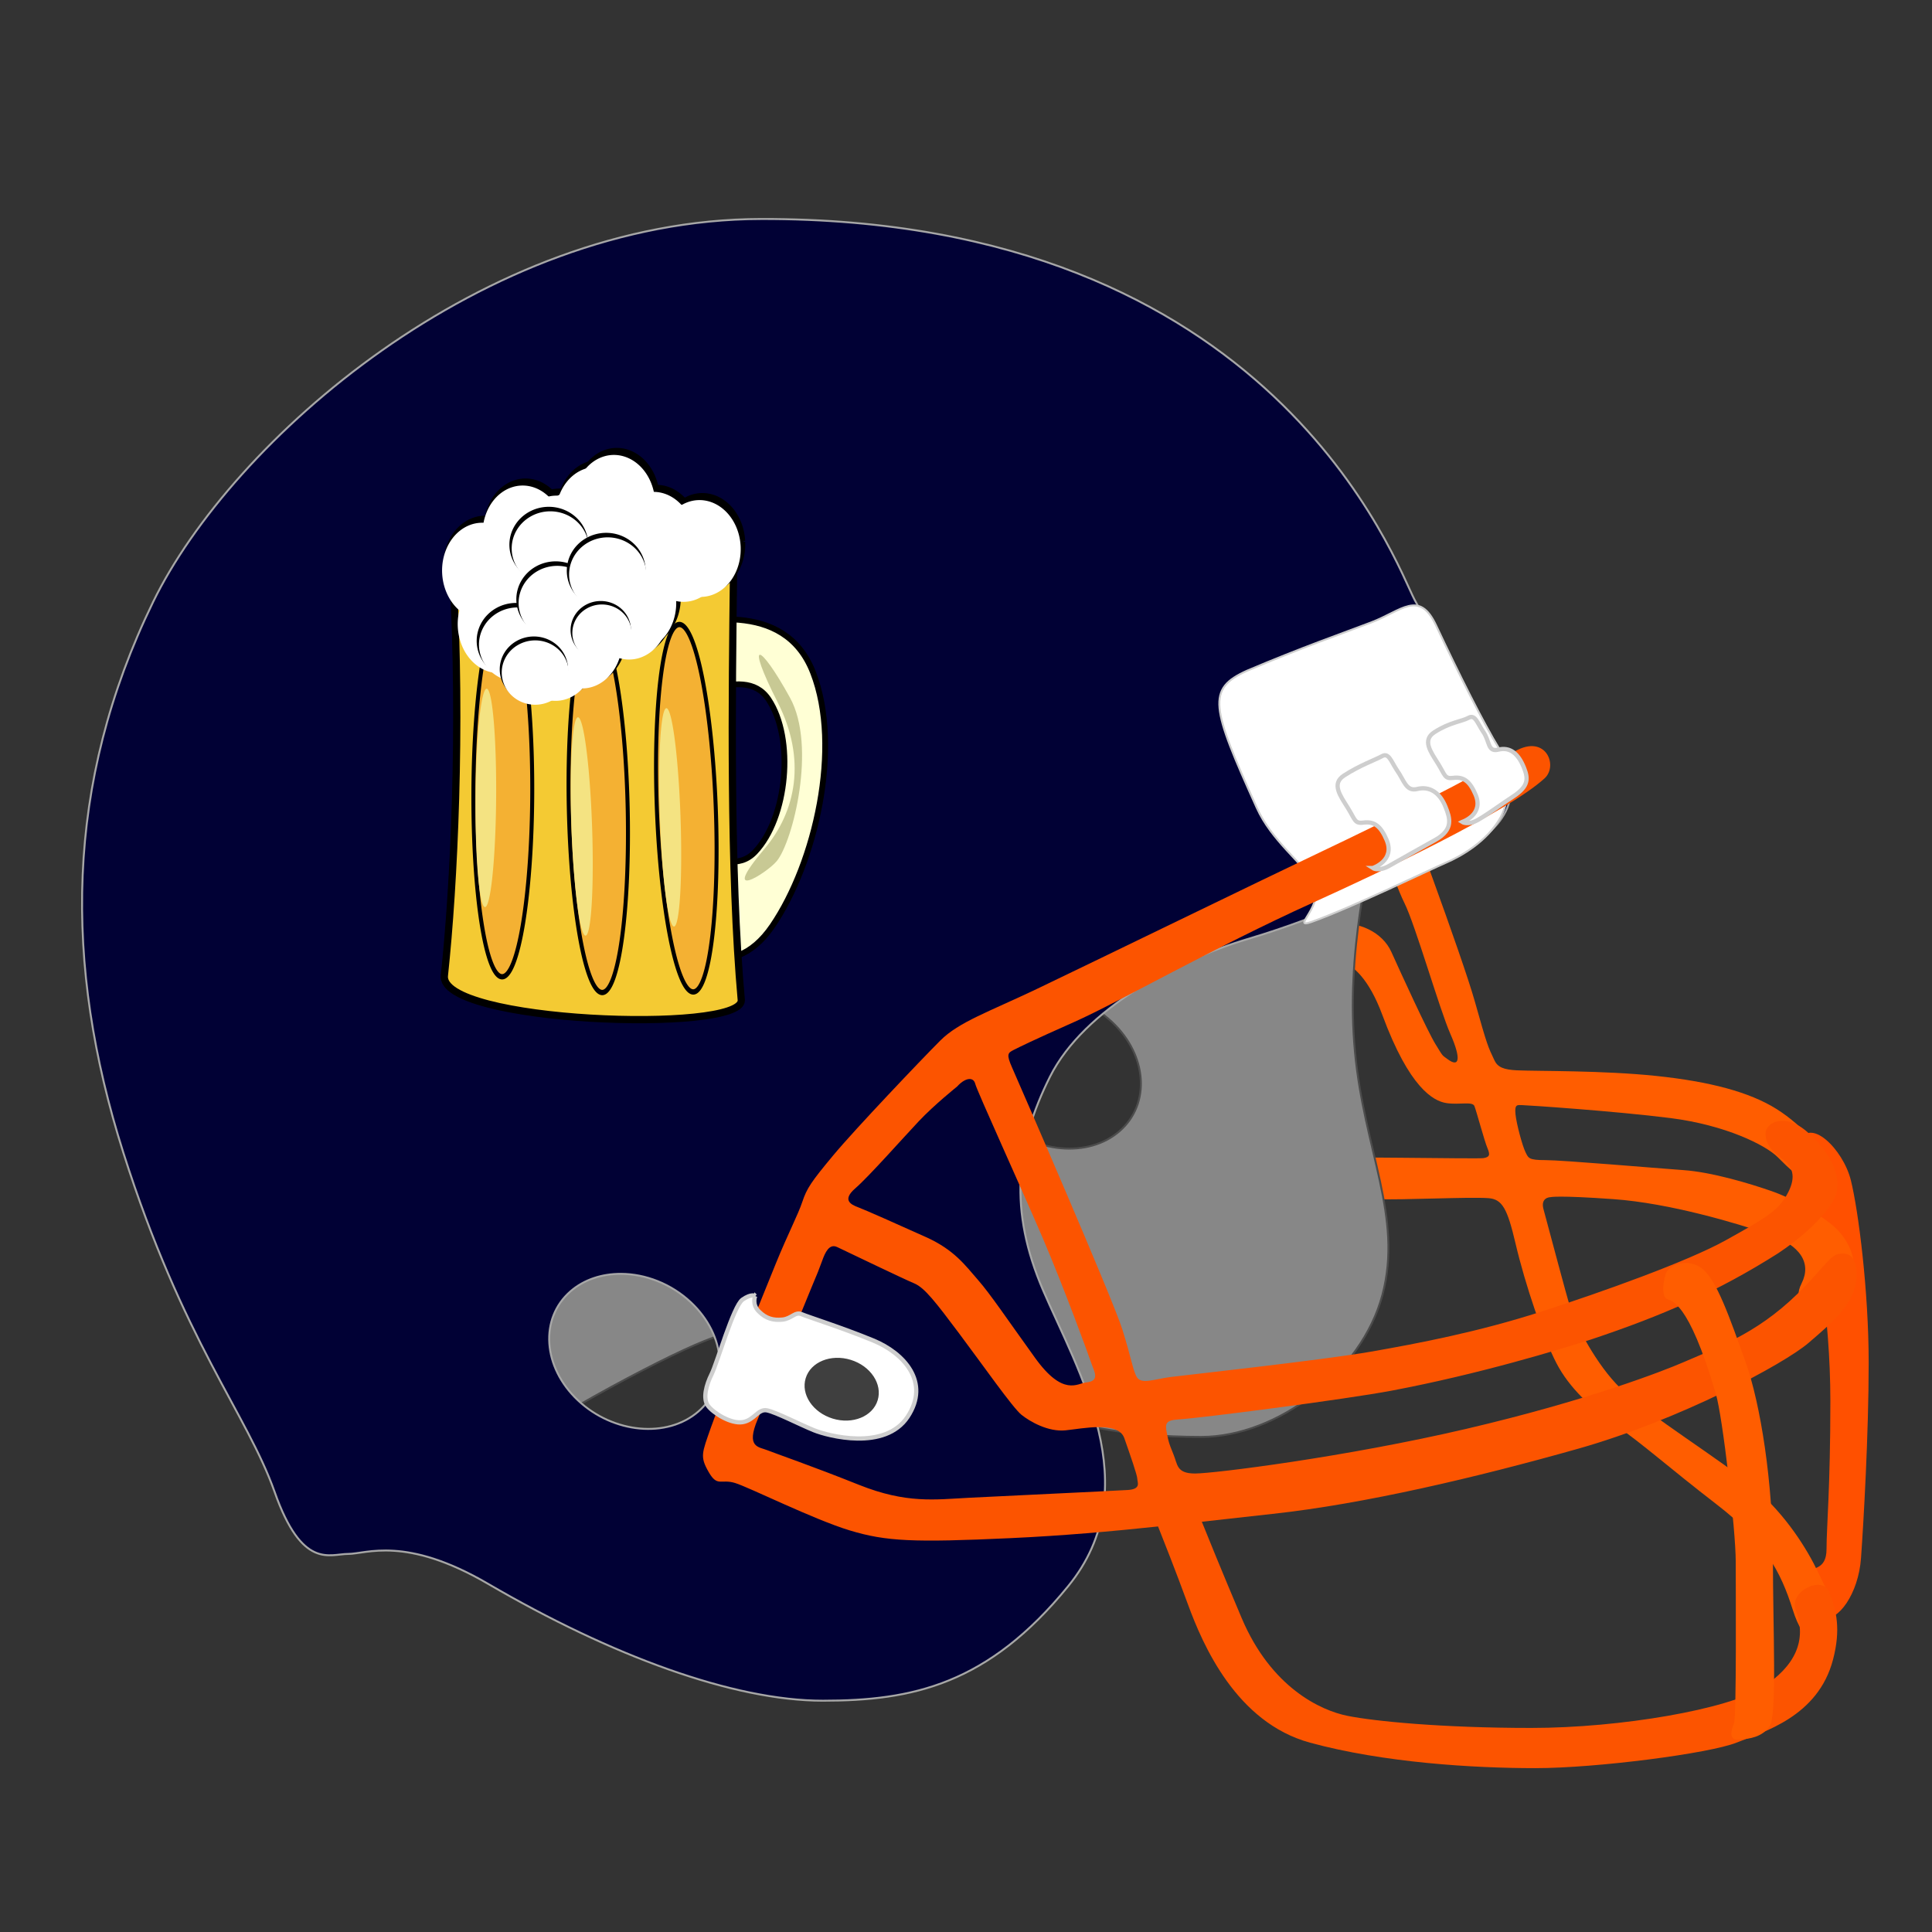 <?xml version="1.0"?><svg width="1000" height="1000" xmlns="http://www.w3.org/2000/svg" xmlns:xlink="http://www.w3.org/1999/xlink">
 <rect width="100%" height="100%" fill="#333333" stroke="none"/>
 <title>Football Helmet</title>
 <defs>
  <symbol height="606.155" width="408.255" id="svg_75">

   <g transform="matrix(0.893,0,0,0.893,-166.355,-114.374)" id="svg_2">
    <path fill="#ffffd5" fill-rule="evenodd" stroke="#000000" stroke-width="6.1" stroke-miterlimit="4" d="m438.169,353.326c-42.883,5.739 -36.007,51.639 -6.45,70.646c29.557,19.007 97.055,-36.146 124.677,5.381c27.622,41.527 19.871,124.721 -14.19,160.726c-34.061,36.005 -92.182,-35.714 -122.054,-16.705c-29.872,19.009 -32.526,69.103 2.566,92.742c35.092,23.639 92.669,68.088 137.802,1.813c45.133,-66.275 73.319,-188.263 42.731,-266.914c-30.588,-78.651 -122.199,-53.428 -165.082,-47.689z" id="svg_73"/>
    <path fill="#f4ca33" fill-rule="evenodd" stroke="#000000" stroke-width="7.625" stroke-miterlimit="4" d="m223.878,300.135c103.116,8.684 221.266,23.827 295.555,-2.981c-1.488,125.365 -4.074,313.303 8.228,449.398c0.052,35.055 -319.856,23.742 -312.888,-26.495c10.269,-95.629 18.058,-261.611 9.105,-419.922z" id="svg_72"/>
    <path fill="#f4b133" fill-rule="nonzero" stroke="#000000" stroke-width="7.625" stroke-miterlimit="4" id="svg_71" d="m-301.077,458.65a56.276,264.497 0 1 1 -112.552,0a56.276,264.497 0 1 1 112.552,0z" transform="matrix(0.551,2.11373e-3,-2.810144e-3,0.733,474.522,192.364)"/>
    <path fill="#f4b133" fill-rule="nonzero" stroke="#000000" stroke-width="7.625" stroke-miterlimit="4" id="svg_70" d="m-301.077,458.65a56.276,264.497 0 1 1 -112.552,0a56.276,264.497 0 1 1 112.552,0z" transform="matrix(0.551,-1.220323e-2,1.622373e-2,0.732,566.375,204.556)"/>
    <path fill="#f4b133" fill-rule="nonzero" stroke="#000000" stroke-width="7.625" stroke-miterlimit="4" id="svg_69" d="m-301.077,458.65a56.276,264.497 0 1 1 -112.552,0a56.276,264.497 0 1 1 112.552,0z" transform="matrix(0.551,-2.129214e-2,2.830711e-2,0.732,653.63,200.7)"/>
    <g fill="#000000" stroke="#000000" id="svg_47" transform="matrix(0.461,-1.782181e-2,2.062266e-2,0.533,537.979,99.284)">
     <path fill="#000000" fill-rule="nonzero" stroke="#000000" stroke-width="7.625" stroke-miterlimit="4" d="m-433.326,264.497a92.855,95.669 0 1 1 -0.013,-1.625" id="svg_68"/>
     <path fill="#000000" fill-rule="nonzero" stroke="#000000" stroke-width="7.625" stroke-miterlimit="4" transform="translate(75.973,22.51)" d="m-433.326,264.497a92.855,95.669 0 1 1 -0.013,-1.625" id="svg_67"/>
     <path fill="#000000" fill-rule="nonzero" stroke="#000000" stroke-width="7.625" stroke-miterlimit="4" transform="translate(163.201,78.786)" d="m-433.326,264.497a92.855,95.669 0 1 1 -0.013,-1.625" id="svg_66"/>
     <path fill="#000000" fill-rule="nonzero" stroke="#000000" stroke-width="7.625" stroke-miterlimit="4" transform="translate(163.201,78.786)" d="m-433.326,264.497a92.855,95.669 0 1 1 -0.013,-1.625" id="svg_65"/>
     <path fill="#000000" fill-rule="nonzero" stroke="#000000" stroke-width="7.625" stroke-miterlimit="4" transform="translate(163.201,78.786)" d="m-433.326,264.497a92.855,95.669 0 1 1 -0.013,-1.625" id="svg_64"/>
     <path fill="#000000" fill-rule="nonzero" stroke="#000000" stroke-width="7.625" stroke-miterlimit="4" transform="translate(53.462,120.993)" d="m-433.326,264.497a92.855,95.669 0 1 1 -0.013,-1.625" id="svg_63"/>
     <path fill="#000000" fill-rule="nonzero" stroke="#000000" stroke-width="7.625" stroke-miterlimit="4" transform="translate(-5.628,146.318)" d="m-433.326,264.497a92.855,95.669 0 1 1 -0.013,-1.625" id="svg_62"/>
     <path fill="#000000" fill-rule="nonzero" stroke="#000000" stroke-width="7.625" stroke-miterlimit="4" transform="translate(-64.717,177.27)" d="m-433.326,264.497a92.855,95.669 0 1 1 -0.013,-1.625" id="svg_61"/>
     <path fill="#000000" fill-rule="nonzero" stroke="#000000" stroke-width="7.625" stroke-miterlimit="4" transform="translate(-95.669,70.345)" d="m-433.326,264.497a92.855,95.669 0 1 1 -0.013,-1.625" id="svg_60"/>
     <path fill="#000000" fill-rule="nonzero" stroke="#000000" stroke-width="7.625" stroke-miterlimit="4" transform="translate(39.393,64.717)" d="m-433.326,264.497a92.855,95.669 0 1 1 -0.013,-1.625" id="svg_59"/>
     <path fill="#000000" fill-rule="nonzero" stroke="#000000" stroke-width="7.625" stroke-miterlimit="4" transform="translate(120.993,14.069)" d="m-433.326,264.497a92.855,95.669 0 1 1 -0.013,-1.625" id="svg_58"/>
     <path fill="#000000" fill-rule="nonzero" stroke="#000000" stroke-width="7.625" stroke-miterlimit="4" transform="translate(168.828,-30.952)" d="m-433.326,264.497a92.855,95.669 0 1 1 -0.013,-1.625" id="svg_57"/>
     <path fill="#000000" fill-rule="nonzero" stroke="#000000" stroke-width="7.625" stroke-miterlimit="4" transform="translate(211.035,-53.462)" d="m-433.326,264.497a92.855,95.669 0 1 1 -0.013,-1.625" id="svg_56"/>
     <path fill="#000000" fill-rule="nonzero" stroke="#000000" stroke-width="7.625" stroke-miterlimit="4" transform="translate(298.263,22.51)" d="m-433.326,264.497a92.855,95.669 0 1 1 -0.013,-1.625" id="svg_55"/>
     <path fill="#000000" fill-rule="nonzero" stroke="#000000" stroke-width="7.625" stroke-miterlimit="4" transform="translate(362.981,50.648)" d="m-433.326,264.497a92.855,95.669 0 1 1 -0.013,-1.625" id="svg_54"/>
     <path fill="#000000" fill-rule="nonzero" stroke="#000000" stroke-width="7.625" stroke-miterlimit="4" transform="translate(402.374,42.207)" d="m-433.326,264.497a92.855,95.669 0 1 1 -0.013,-1.625" id="svg_53"/>
     <path fill="#000000" fill-rule="nonzero" stroke="#000000" stroke-width="7.625" stroke-miterlimit="4" transform="translate(250.428,143.504)" d="m-433.326,264.497a92.855,95.669 0 1 1 -0.013,-1.625" id="svg_52"/>
     <path fill="#000000" fill-rule="nonzero" stroke="#000000" stroke-width="7.625" stroke-miterlimit="4" transform="translate(233.546,160.387)" d="m-433.326,264.497a92.855,95.669 0 1 1 -0.013,-1.625" id="svg_51"/>
     <path fill="#000000" fill-rule="nonzero" stroke="#000000" stroke-width="7.625" stroke-miterlimit="4" transform="translate(123.807,213.849)" d="m-433.326,264.497a92.855,95.669 0 1 1 -0.013,-1.625" id="svg_50"/>
     <path fill="#000000" fill-rule="nonzero" stroke="#000000" stroke-width="7.625" stroke-miterlimit="4" transform="translate(61.904,236.359)" d="m-433.326,264.497a92.855,95.669 0 1 1 -0.013,-1.625" id="svg_49"/>
     <path fill="#000000" fill-rule="nonzero" stroke="#000000" stroke-width="7.625" stroke-miterlimit="4" transform="translate(14.069,230.732)" d="m-433.326,264.497a92.855,95.669 0 1 1 -0.013,-1.625" id="svg_48"/>
    </g>
    <path fill="#f4e382" fill-rule="nonzero" stroke-width="7.625" stroke-miterlimit="4" id="svg_46" d="m-301.077,458.65a56.276,264.497 0 1 1 -0.008,-4.493" transform="matrix(0.193,-4.925537e-3,-3.204869e-3,0.435,328.87,331.908)"/>
    <g id="svg_24" transform="matrix(0.461,-1.782181e-2,2.062266e-2,0.533,534.94,104.662)">
     <path fill="#ffffff" fill-rule="nonzero" stroke-width="7.625" stroke-miterlimit="4" d="m-433.326,264.497a92.855,95.669 0 1 1 -0.013,-1.625" id="svg_45"/>
     <path fill="#ffffff" fill-rule="nonzero" stroke-width="7.625" stroke-miterlimit="4" transform="translate(75.973,22.51)" d="m-433.326,264.497a92.855,95.669 0 1 1 -0.013,-1.625" id="svg_44"/>
     <path fill="#ffffff" fill-rule="nonzero" stroke-width="7.625" stroke-miterlimit="4" transform="translate(163.201,78.786)" d="m-433.326,264.497a92.855,95.669 0 1 1 -0.013,-1.625" id="svg_43"/>
     <path fill="#ffffff" fill-rule="nonzero" stroke-width="7.625" stroke-miterlimit="4" transform="translate(163.201,78.786)" d="m-433.326,264.497a92.855,95.669 0 1 1 -0.013,-1.625" id="svg_42"/>
     <path fill="#ffffff" fill-rule="nonzero" stroke-width="7.625" stroke-miterlimit="4" transform="translate(163.201,78.786)" d="m-433.326,264.497a92.855,95.669 0 1 1 -0.013,-1.625" id="svg_41"/>
     <path fill="#ffffff" fill-rule="nonzero" stroke-width="7.625" stroke-miterlimit="4" transform="translate(53.462,120.993)" d="m-433.326,264.497a92.855,95.669 0 1 1 -0.013,-1.625" id="svg_40"/>
     <path fill="#ffffff" fill-rule="nonzero" stroke-width="7.625" stroke-miterlimit="4" transform="translate(-5.628,146.318)" d="m-433.326,264.497a92.855,95.669 0 1 1 -0.013,-1.625" id="svg_39"/>
     <path fill="#ffffff" fill-rule="nonzero" stroke-width="7.625" stroke-miterlimit="4" transform="translate(-64.717,177.27)" d="m-433.326,264.497a92.855,95.669 0 1 1 -0.013,-1.625" id="svg_38"/>
     <path fill="#ffffff" fill-rule="nonzero" stroke-width="7.625" stroke-miterlimit="4" transform="translate(-95.669,70.345)" d="m-433.326,264.497a92.855,95.669 0 1 1 -0.013,-1.625" id="svg_37"/>
     <path fill="#ffffff" fill-rule="nonzero" stroke-width="7.625" stroke-miterlimit="4" transform="translate(39.393,64.717)" d="m-433.326,264.497a92.855,95.669 0 1 1 -0.013,-1.625" id="svg_36"/>
     <path fill="#ffffff" fill-rule="nonzero" stroke-width="7.625" stroke-miterlimit="4" transform="translate(120.993,14.069)" d="m-433.326,264.497a92.855,95.669 0 1 1 -0.013,-1.625" id="svg_35"/>
     <path fill="#ffffff" fill-rule="nonzero" stroke-width="7.625" stroke-miterlimit="4" transform="translate(168.828,-30.952)" d="m-433.326,264.497a92.855,95.669 0 1 1 -0.013,-1.625" id="svg_34"/>
     <path fill="#ffffff" fill-rule="nonzero" stroke-width="7.625" stroke-miterlimit="4" transform="translate(211.035,-53.462)" d="m-433.326,264.497a92.855,95.669 0 1 1 -0.013,-1.625" id="svg_33"/>
     <path fill="#ffffff" fill-rule="nonzero" stroke-width="7.625" stroke-miterlimit="4" transform="translate(298.263,22.51)" d="m-433.326,264.497a92.855,95.669 0 1 1 -0.013,-1.625" id="svg_32"/>
     <path fill="#ffffff" fill-rule="nonzero" stroke-width="7.625" stroke-miterlimit="4" transform="translate(362.981,50.648)" d="m-433.326,264.497a92.855,95.669 0 1 1 -0.013,-1.625" id="svg_31"/>
     <path fill="#ffffff" fill-rule="nonzero" stroke-width="7.625" stroke-miterlimit="4" transform="translate(402.374,42.207)" d="m-433.326,264.497a92.855,95.669 0 1 1 -0.013,-1.625" id="svg_30"/>
     <path fill="#ffffff" fill-rule="nonzero" stroke-width="7.625" stroke-miterlimit="4" transform="translate(250.428,143.504)" d="m-433.326,264.497a92.855,95.669 0 1 1 -0.013,-1.625" id="svg_29"/>
     <path fill="#ffffff" fill-rule="nonzero" stroke-width="7.625" stroke-miterlimit="4" transform="translate(233.546,160.387)" d="m-433.326,264.497a92.855,95.669 0 1 1 -0.013,-1.625" id="svg_28"/>
     <path fill="#ffffff" fill-rule="nonzero" stroke-width="7.625" stroke-miterlimit="4" transform="translate(123.807,213.849)" d="m-433.326,264.497a92.855,95.669 0 1 1 -0.013,-1.625" id="svg_27"/>
     <path fill="#ffffff" fill-rule="nonzero" stroke-width="7.625" stroke-miterlimit="4" transform="translate(61.904,236.359)" d="m-433.326,264.497a92.855,95.669 0 1 1 -0.013,-1.625" id="svg_26"/>
     <path fill="#ffffff" fill-rule="nonzero" stroke-width="7.625" stroke-miterlimit="4" transform="translate(14.069,230.732)" d="m-433.326,264.497a92.855,95.669 0 1 1 -0.013,-1.625" id="svg_25"/>
    </g>
    <path fill="#f4e382" fill-rule="nonzero" stroke-width="7.625" stroke-miterlimit="4" id="svg_23" d="m-301.077,458.65a56.276,264.497 0 1 1 -0.008,-4.493" transform="matrix(0.193,-1.313782e-2,1.531741e-2,0.435,421.458,359.067)"/>
    <path fill="#f4e382" fill-rule="nonzero" stroke-width="7.625" stroke-miterlimit="4" id="svg_22" d="m-301.077,458.65a56.276,264.497 0 1 1 -0.008,-4.493" transform="matrix(0.193,-1.313782e-2,1.531741e-2,0.435,514.671,349.489)"/>
    <g id="svg_19" transform="matrix(0.278,0,0,0.278,454.635,154.494)">
     <path fill="#000000" fill-rule="nonzero" stroke="#000000" stroke-width="6.1" stroke-miterlimit="4" d="m-320.773,402.374a146.318,140.69 0 1 1 -0.021,-2.39" id="svg_21"/>
     <path fill="#ffffff" fill-rule="nonzero" stroke-width="6.1" stroke-miterlimit="4" transform="translate(5.628,14.069)" d="m-320.773,402.374a146.318,140.69 0 1 1 -0.021,-2.39" id="svg_20"/>
    </g>
    <g id="svg_16" transform="matrix(0.278,0,0,0.278,420.166,255.791)">
     <path fill="#000000" fill-rule="nonzero" stroke="#000000" stroke-width="6.1" stroke-miterlimit="4" d="m-320.773,402.374a146.318,140.69 0 1 1 -0.021,-2.39" id="svg_18"/>
     <path fill="#ffffff" fill-rule="nonzero" stroke-width="6.1" stroke-miterlimit="4" transform="translate(5.628,14.069)" d="m-320.773,402.374a146.318,140.69 0 1 1 -0.021,-2.39" id="svg_17"/>
    </g>
    <g id="svg_13" transform="matrix(0.278,0,0,0.278,461.946,211.976)">
     <path fill="#000000" fill-rule="nonzero" stroke="#000000" stroke-width="6.1" stroke-miterlimit="4" d="m-320.773,402.374a146.318,140.69 0 1 1 -0.021,-2.39" id="svg_15"/>
     <path fill="#ffffff" fill-rule="nonzero" stroke-width="6.1" stroke-miterlimit="4" transform="translate(5.628,14.069)" d="m-320.773,402.374a146.318,140.69 0 1 1 -0.021,-2.39" id="svg_14"/>
    </g>
    <g id="svg_10" transform="matrix(0.278,0,0,0.278,515.132,181.928)">
     <path fill="#000000" fill-rule="nonzero" stroke="#000000" stroke-width="6.1" stroke-miterlimit="4" d="m-320.773,402.374a146.318,140.69 0 1 1 -0.021,-2.39" id="svg_12"/>
     <path fill="#ffffff" fill-rule="nonzero" stroke-width="6.1" stroke-miterlimit="4" transform="translate(5.628,14.069)" d="m-320.773,402.374a146.318,140.69 0 1 1 -0.021,-2.39" id="svg_11"/>
    </g>
    <g id="svg_7" transform="matrix(0.241,0,0,0.241,421.649,300.715)">
     <path fill="#000000" fill-rule="nonzero" stroke="#000000" stroke-width="6.1" stroke-miterlimit="4" d="m-320.773,402.374a146.318,140.69 0 1 1 -0.021,-2.39" id="svg_9"/>
     <path fill="#ffffff" fill-rule="nonzero" stroke-width="6.1" stroke-miterlimit="4" transform="translate(5.628,14.069)" d="m-320.773,402.374a146.318,140.69 0 1 1 -0.021,-2.39" id="svg_8"/>
    </g>
    <g id="svg_4" transform="matrix(0.213,0,0,0.213,479.055,270.587)">
     <path fill="#000000" fill-rule="nonzero" stroke="#000000" stroke-width="6.1" stroke-miterlimit="4" d="m-320.773,402.374a146.318,140.69 0 1 1 -0.021,-2.39" id="svg_6"/>
     <path fill="#ffffff" fill-rule="nonzero" stroke-width="6.1" stroke-miterlimit="4" transform="translate(5.628,14.069)" d="m-320.773,402.374a146.318,140.69 0 1 1 -0.021,-2.39" id="svg_5"/>
    </g>
    <path fill="#c8c994" fill-rule="evenodd" stroke-width="1px" d="m566.058,432.583c-35.097,-69.043 -19.222,-63.39 12.933,-4.974c28.277,51.372 2.904,151.646 -13.928,172.105c-10.562,12.838 -61.982,44.901 -12.933,-12.933c33.327,-39.296 44.27,-94.509 13.928,-154.199z" id="svg_3"/>
   </g>
  </symbol>
 </defs>
 <g>
  <title>Layer 1</title>
  <path d="m943.426,837.526c7.933,1.983 18.51,-12.56 19.832,-31.071c1.322,-18.51 3.966,-64.125 3.966,-101.145c0,-37.02 -5.289,-78.668 -9.255,-94.534c-3.966,-15.866 -21.511,-33.555 -27.104,-19.171c-4.628,11.899 0.925,13.883 4.891,31.071c3.966,17.188 11.636,57.514 11.636,102.467c0,44.953 -1.983,65.447 -1.983,76.685c0,11.238 -7.933,9.255 -9.916,11.899c-1.983,2.644 -5.289,7.272 -4.628,13.222c0.661,5.95 12.56,10.577 12.56,10.577z" id="path3782" fill="#ff5000"/>
  <path d="m718.889,393.656c6.56,16.763 37.9,101.309 44.459,124.631c6.56,23.323 6.758,23.277 10.204,30.611c1.641,3.494 4.873,4.795 11.661,5.102c10.946,0.495 44.459,0 72.155,2.915c27.696,2.915 48.241,8.34 62.227,17.146c13.985,8.806 24.863,22.273 27.453,29.006c2.59,6.734 -3.626,9.841 -9.841,8.288c-6.216,-1.554 -10.877,-6.216 -17.093,-12.431c-6.216,-6.216 -26.935,-16.575 -55.423,-20.201c-28.488,-3.626 -75.106,-6.734 -77.178,-6.734c-2.072,0 -3.626,-0.518 -3.108,4.662c0.518,5.18 3.626,16.575 5.18,19.683c1.554,3.108 1.554,4.144 10.359,4.144c8.806,0 56.977,4.144 71.48,5.18c14.503,1.036 33.668,6.734 45.582,10.877c11.913,4.144 26.417,12.949 32.632,18.647c6.216,5.698 9.841,13.467 9.841,19.683c0,6.216 -1.554,13.467 -5.698,19.165c-4.144,5.698 -9.323,6.216 -13.467,3.108c-4.144,-3.108 -12.949,-2.59 -7.77,-12.949c5.18,-10.359 -0.518,-19.683 -17.093,-25.381c-16.575,-5.698 -51.279,-16.057 -80.286,-18.129c-29.006,-2.072 -32.632,-1.036 -32.632,-1.036c0,0 -5.312,0.035 -3.626,6.216c4.662,17.093 11.395,42.992 13.985,51.279c2.59,8.288 13.445,29.413 25.899,41.438c15.021,14.503 51.797,36.776 68.89,51.279c17.093,14.503 27.971,32.632 33.15,43.51c5.18,10.877 6.216,11.913 7.252,18.129c1.036,6.216 -1.554,15.021 -5.18,14.503c-3.626,-0.518 -8.805,6.734 -15.021,-12.949c-6.216,-19.683 -14.503,-35.222 -39.366,-54.387c-24.863,-19.165 -37.294,-30.56 -52.833,-41.438c-11.79,-8.253 -23.309,-18.647 -30.042,-31.596c-6.734,-12.949 -16.055,-40.133 -21.237,-62.157c-4.144,-17.611 -6.734,-22.791 -13.985,-23.309c-10.346,-0.739 -44.028,1.036 -58.013,0.518c-13.985,-0.518 -27.971,-0.518 -42.992,-1.554c-15.021,-1.036 -25.381,-18.647 -3.108,-19.683c22.273,-1.036 98.415,0.518 101.523,0c3.108,-0.518 3.626,-1.554 2.072,-5.18c-1.554,-3.626 -5.698,-19.165 -6.734,-21.755c-1.036,-2.59 -7.77,-0.518 -14.503,-1.554c-6.734,-1.036 -19.165,-7.77 -33.15,-45.582c-13.985,-37.812 -33.15,-27.97 -33.15,-27.97c0,0 -2.59,4.662 -17.611,5.18c-15.021,0.518 -18.647,-8.806 -10.359,-12.431c8.288,-3.626 24.863,-10.359 36.776,-11.913c11.913,-1.554 24.345,4.144 29.006,14.503c4.662,10.359 18.647,40.92 22.791,47.653c4.144,6.734 3.286,5.572 6.216,7.77c6.216,4.662 7.252,0 1.554,-12.949c-5.698,-12.949 -18.129,-56.459 -23.827,-67.854c-5.698,-11.395 -21.237,-56.459 -26.417,-69.408c-5.18,-12.949 6.734,-22.791 11.913,-14.503c5.18,8.288 6.483,10.208 6.483,10.208z" id="path3784" fill="#ff5d00"/>
  <path d="m586.562,400.5c-16.029,0.023 -32.59,0.75 -49.062,2.531c-87.853,9.498 -257.642,86.679 -324.125,175.719c-66.483,89.04 -5.938,169.75 -5.938,169.75c0,0 19.005,34.433 38,15.438c18.995,-18.995 86.663,-55.784 113.969,-67.656c27.306,-11.872 72.419,-24.929 123.469,8.312c51.05,33.242 99.729,39.156 138.906,39.156c39.178,0 83.096,-33.229 93.781,-73.594c10.685,-40.365 -9.501,-74.794 -14.25,-125.844c-4.749,-51.05 7.127,-98.539 14.25,-130.594c0,0 -59.541,-13.317 -129,-13.219zm-47.125,113.75c12.564,0.058 25.877,5.095 36.156,14.75c18.274,17.164 20.015,42.447 3.875,56.469c-16.14,14.021 -44.038,11.477 -62.312,-5.688c-18.274,-17.164 -20.015,-42.447 -3.875,-56.469c7.061,-6.134 16.384,-9.108 26.156,-9.062z" id="path4390" stroke-width="1px" stroke="#4c4c4c" fill="#878787"/>
  <path d="m393.844,113.344c-143.993,0.267 -274.14,114.998 -314.625,198.281c-45.737,94.088 -46.273,187.556 -15.406,284.906c30.867,97.351 64.097,135.354 78.344,175.719c14.246,40.365 28.502,32.062 38,32.062c9.498,0 29.667,-9.494 72.406,15.438c64.025,37.348 127.043,60.531 173.344,60.531c46.301,0 85.479,-8.294 127.031,-59.344c41.552,-51.05 4.746,-111.604 -13.062,-153.156c-17.808,-41.552 -14.246,-74.79 3.562,-110.406c17.808,-35.616 66.965,-60.8 102.094,-71.25c42.032,-12.503 70.736,-27.487 104.834,-42.74c34.499,-15.432 35.258,-34.421 28.135,-49.854c-7.123,-15.434 -36.815,-65.286 -46.312,-83.094c-9.498,-17.808 -72.411,-197.587 -338.344,-197.094zm-72.375,546c12.564,0.058 25.877,5.095 36.156,14.75c18.274,17.164 20.015,42.447 3.875,56.469c-16.14,14.021 -44.038,11.446 -62.312,-5.719c-18.274,-17.164 -20.015,-42.447 -3.875,-56.469c7.061,-6.134 16.384,-9.076 26.156,-9.031z" id="path4388" stroke="#a7a7a7" fill="#010135"/>
  <path d="m645.519,347.142c27.921,-11.862 50.3,-19.686 64.264,-25.004c15.677,-5.971 24.766,-17.087 33.503,1.527c11.307,24.089 24.897,51.377 32.463,63.466c6.845,10.937 5.621,27.593 0.98,35.901c-6.983,12.499 -20.422,20.123 -28.417,23.55c-7.995,3.426 -48.282,23.008 -69.217,30.514c-12.128,4.348 7.857,-8.937 0.477,-21.183c-5.679,-9.424 -21.435,-20.902 -29.048,-37.749c-23.747,-52.546 -26.022,-61.578 -5.005,-71.022z" id="path3786" stroke-width="1px" stroke="#cecece" fill="#ffffff"/>
  <path d="m782.534,389.879c-16.945,11.202 -68.442,36.627 -97.69,50.496c-28.62,13.566 -122.779,59.383 -147.906,71.375c-25.127,11.992 -40.542,17.136 -50.25,26.844c-9.708,9.708 -43.954,45.669 -55.375,59.375c-11.421,13.706 -13.716,17.147 -16,24c-2.284,6.853 -7.437,16.55 -13.719,31.969c-6.282,15.419 -29.119,71.959 -33.688,85.094c-4.569,13.134 -5.694,14.849 -1.125,22.844c4.569,7.995 6.264,3.435 13.688,5.719c7.424,2.284 40.561,18.852 59.406,24.562c18.845,5.711 33.13,6.284 82.812,4c27.84,-1.28 52.278,-3.492 76.719,-6.062c2.36,5.937 9.087,22.917 15.5,40.406c7.635,20.824 24.979,61.088 63.156,71.5c38.177,10.412 84.695,13.188 116.625,13.188c31.93,0 90.211,-7.634 104.094,-13.188c13.883,-5.553 42.264,-13.38 50,-43.031c4.056,-15.547 1.885,-25.298 -2.08,-35.17c-3.372,-8.399 -21.002,-0.193 -17.214,9.737c5.852,15.342 -0.165,28.89 -17.518,39.996c-17.353,11.106 -72.868,20.844 -119.375,20.844c-46.507,0 -81.211,-3.473 -95.094,-6.25c-13.883,-2.777 -39.573,-14.593 -54.844,-50.688c-10.68,-25.243 -17.383,-41.784 -20.594,-49.781c11.816,-1.319 23.861,-2.689 36.531,-4.062c47.398,-5.14 105.65,-18.871 158.188,-33.719c52.538,-14.848 106.78,-43.962 119.344,-54.812c12.563,-10.85 26.99,-22.319 24.562,-38.844c-0.955,-6.502 -4.357,-7.995 -9,-7.156c-4.043,0.73 -6.904,5.686 -17.125,16.406c-22.554,23.654 -42.838,30.789 -63.156,39.594c-10.722,4.646 -49.937,19.89 -112.438,34.5c-62.5,14.61 -130.666,23.125 -140.406,23.125c-9.74,0 -8.989,-4.718 -11.188,-9.938c-2.755,-6.542 -2.792,-7.979 -3.438,-11.156c-0.977,-4.806 -0.551,-6.5 6.094,-6.906c11.755,-0.718 86.425,-10.379 110.219,-14.875c45.738,-8.642 86.735,-21.255 103.375,-26.531c37.069,-12.382 65.587,-24.84 96.75,-44.594c10.695,-7.127 21.536,-16.257 28,-26.344c6.985,-10.901 -0.267,-25.244 -12.812,-36.344c-12.097,-10.703 -21.719,-4.577 -21.719,0.562c0,5.14 2.303,8.579 9.156,13.719c6.853,5.14 5.694,11.982 1.125,19.406c-4.568,7.424 -11.389,11.435 -30.969,22.312c-19.579,10.877 -63.63,26.666 -95.719,37c-32.088,10.334 -63.076,16.305 -88.094,20.656c-25.018,4.351 -94.642,11.975 -103.344,13.062c-8.702,1.088 -15.762,4.332 -17.938,-0.562c-2.175,-4.895 -2.199,-8.134 -7.094,-23.906c-4.895,-15.772 -53.97,-128.605 -57.062,-135.562c-3.092,-6.957 -2.311,-7.704 0.781,-9.25c3.092,-1.546 8.563,-4.344 31.344,-14.469c22.781,-10.125 72.297,-38.551 123.188,-61.594c33.793,-15.301 100.864,-46.801 120.242,-64.494c7.499,-6.847 0.084,-24.249 -16.927,-13.003zm-280.596,168.621c1.395,0.026 2.433,0.856 2.844,2.5c0.94,3.759 23.474,53.065 34.75,79.375c11.276,26.31 23.966,61.084 25.375,65.312c1.409,4.228 4.731,9.182 -2.812,9.875c-4.385,0.403 -11.748,7.515 -26.312,-12.688c-14.564,-20.202 -23.016,-32.889 -29.594,-40.406c-6.577,-7.517 -12.217,-15.516 -26.781,-22.094c-14.564,-6.577 -31.491,-14.091 -35.25,-15.5c-3.759,-1.409 -8.453,-3.736 -1.406,-9.844c7.047,-6.108 24.919,-26.325 32.906,-34.781c7.987,-8.457 19.719,-17.844 19.719,-17.844c2.378,-2.643 4.769,-3.939 6.562,-3.906zm-70.188,86.531c0.506,0.033 1.041,0.191 1.625,0.469c7.228,3.439 34.474,16.544 39.844,18.781c5.369,2.237 11.169,9.83 23.25,25.938c12.081,16.108 27.744,38.483 32.219,42.062c4.474,3.58 13.864,8.957 22.812,8.062c8.949,-0.895 27.305,-4.918 30.438,4.031c3.132,8.949 6.719,19.241 6.719,21.031c0,1.79 2.222,5.365 -4.938,5.812c-7.159,0.447 -64.862,3.136 -82.312,4.031c-17.45,0.895 -32.234,3.125 -56.844,-6.719c-24.609,-9.844 -42.932,-16.116 -47.406,-17.906c-4.474,-1.79 -11.202,-1.328 -4.938,-16.094c6.264,-14.766 24.17,-59.499 27.75,-68c3.58,-8.501 3.676,-8.821 5.125,-12.75c1.372,-3.721 3.111,-8.98 6.656,-8.75z" id="path2990" fill="#fc5400"/>
  <path d="m862.17,659.372c-1.79,5.817 -1.79,11.517 0.447,12.859c2.237,1.342 11.047,0.029 25.504,49.219c3.591,12.218 10.291,70.696 10.291,86.804c0,16.108 0.447,80.092 -0.895,83.672c-1.342,3.58 -3.132,8.949 2.685,8.501c5.817,-0.447 11.634,-1.342 15.661,-6.712c4.027,-5.369 1.79,-49.666 1.79,-87.699c0,-38.033 -6.264,-79.198 -14.318,-101.57c-8.054,-22.372 -14.766,-42.06 -22.372,-47.877c-7.607,-5.817 -17.432,-1.62 -18.793,2.802z" id="path3780" fill="#ff5d00"/>
  <path d="m710.53,449.292c0,0 11.778,-3.804 7.14,-14.627c-2.941,-6.861 -6.184,-9.663 -11.982,-8.89c-4.598,0.613 -4.252,-1.546 -8.117,-7.73c-3.865,-6.184 -8.503,-12.369 -1.933,-16.62c8.292,-5.366 16.234,-8.117 19.712,-10.05c3.479,-1.933 4.638,2.706 7.73,7.344c3.717,5.188 4.645,11.08 10.436,9.663c6.325,-1.547 11.641,1.637 14.688,9.276c2.241,5.62 4.374,11.656 -5.289,17.068c-7.296,4.086 -18.532,10.375 -23.943,13.467c-5.411,3.092 -8.443,1.099 -8.443,1.099z" id="path3788" stroke-miterlimit="4" stroke-width="2.2" stroke="#cecece" fill="#ffffff"/>
  <path d="m756.81,425.442c0,0 11.413,-3.689 6.919,-14.183c-2.849,-6.653 -5.993,-9.37 -11.611,-8.62c-4.455,0.594 -4.12,-1.499 -7.865,-7.496c-3.745,-5.997 -8.24,-11.993 -1.873,-16.116c8.036,-5.203 14.388,-5.633 17.759,-7.507c3.371,-1.874 4.495,2.624 7.491,7.121c3.602,5.031 2.263,10.744 7.875,9.37c6.129,-1.5 10.386,2.035 13.338,9.442c2.172,5.449 2.448,9.513 -5.573,14.76c-6.782,4.436 -13.036,9.165 -18.279,12.164c-5.244,2.998 -8.181,1.065 -8.181,1.065z" id="path3796" stroke-miterlimit="4" stroke-width="2.2" stroke="#cecece" fill="#ffffff"/>
  <path d="m390.9,670.806c0,0 -1.879,-1.409 -6.577,1.879c-4.698,3.289 -13.155,32.887 -15.974,38.525c-2.819,5.638 -4.698,12.685 -1.879,16.444c2.819,3.759 11.745,9.396 17.853,8.457c6.108,-0.94 7.987,-7.047 12.685,-6.108c4.698,0.94 17.383,7.517 24.43,10.336c7.047,2.819 36.646,10.806 48.391,-7.047c11.745,-17.853 -1.879,-32.887 -17.853,-39.465c-15.974,-6.577 -33.827,-12.215 -37.115,-13.625c-3.289,-1.409 -5.168,2.349 -9.866,2.819c-4.698,0.47 -8.457,-0.47 -12.215,-4.228c-3.759,-3.759 -1.879,-7.987 -1.879,-7.987z" id="path3860" stroke-miterlimit="4" stroke-width="2.2" stroke="#cecece" fill="#ffffff"/>
  <path d="m454.279,724.778c-2.575,8.397 -13.008,12.641 -23.299,9.477c-10.291,-3.163 -16.538,-12.535 -13.952,-20.928c2.575,-8.397 13.008,-12.641 23.299,-9.477c10.291,3.163 16.538,12.535 13.952,20.928z" id="path3862" fill-rule="nonzero" fill="#3f3f3f"/>
  <use x="392.789" y="389.152" transform="matrix(0.55 0 0 0.55 0 0)" xlink:href="#svg_75" id="svg_76"/>
 </g>
</svg>